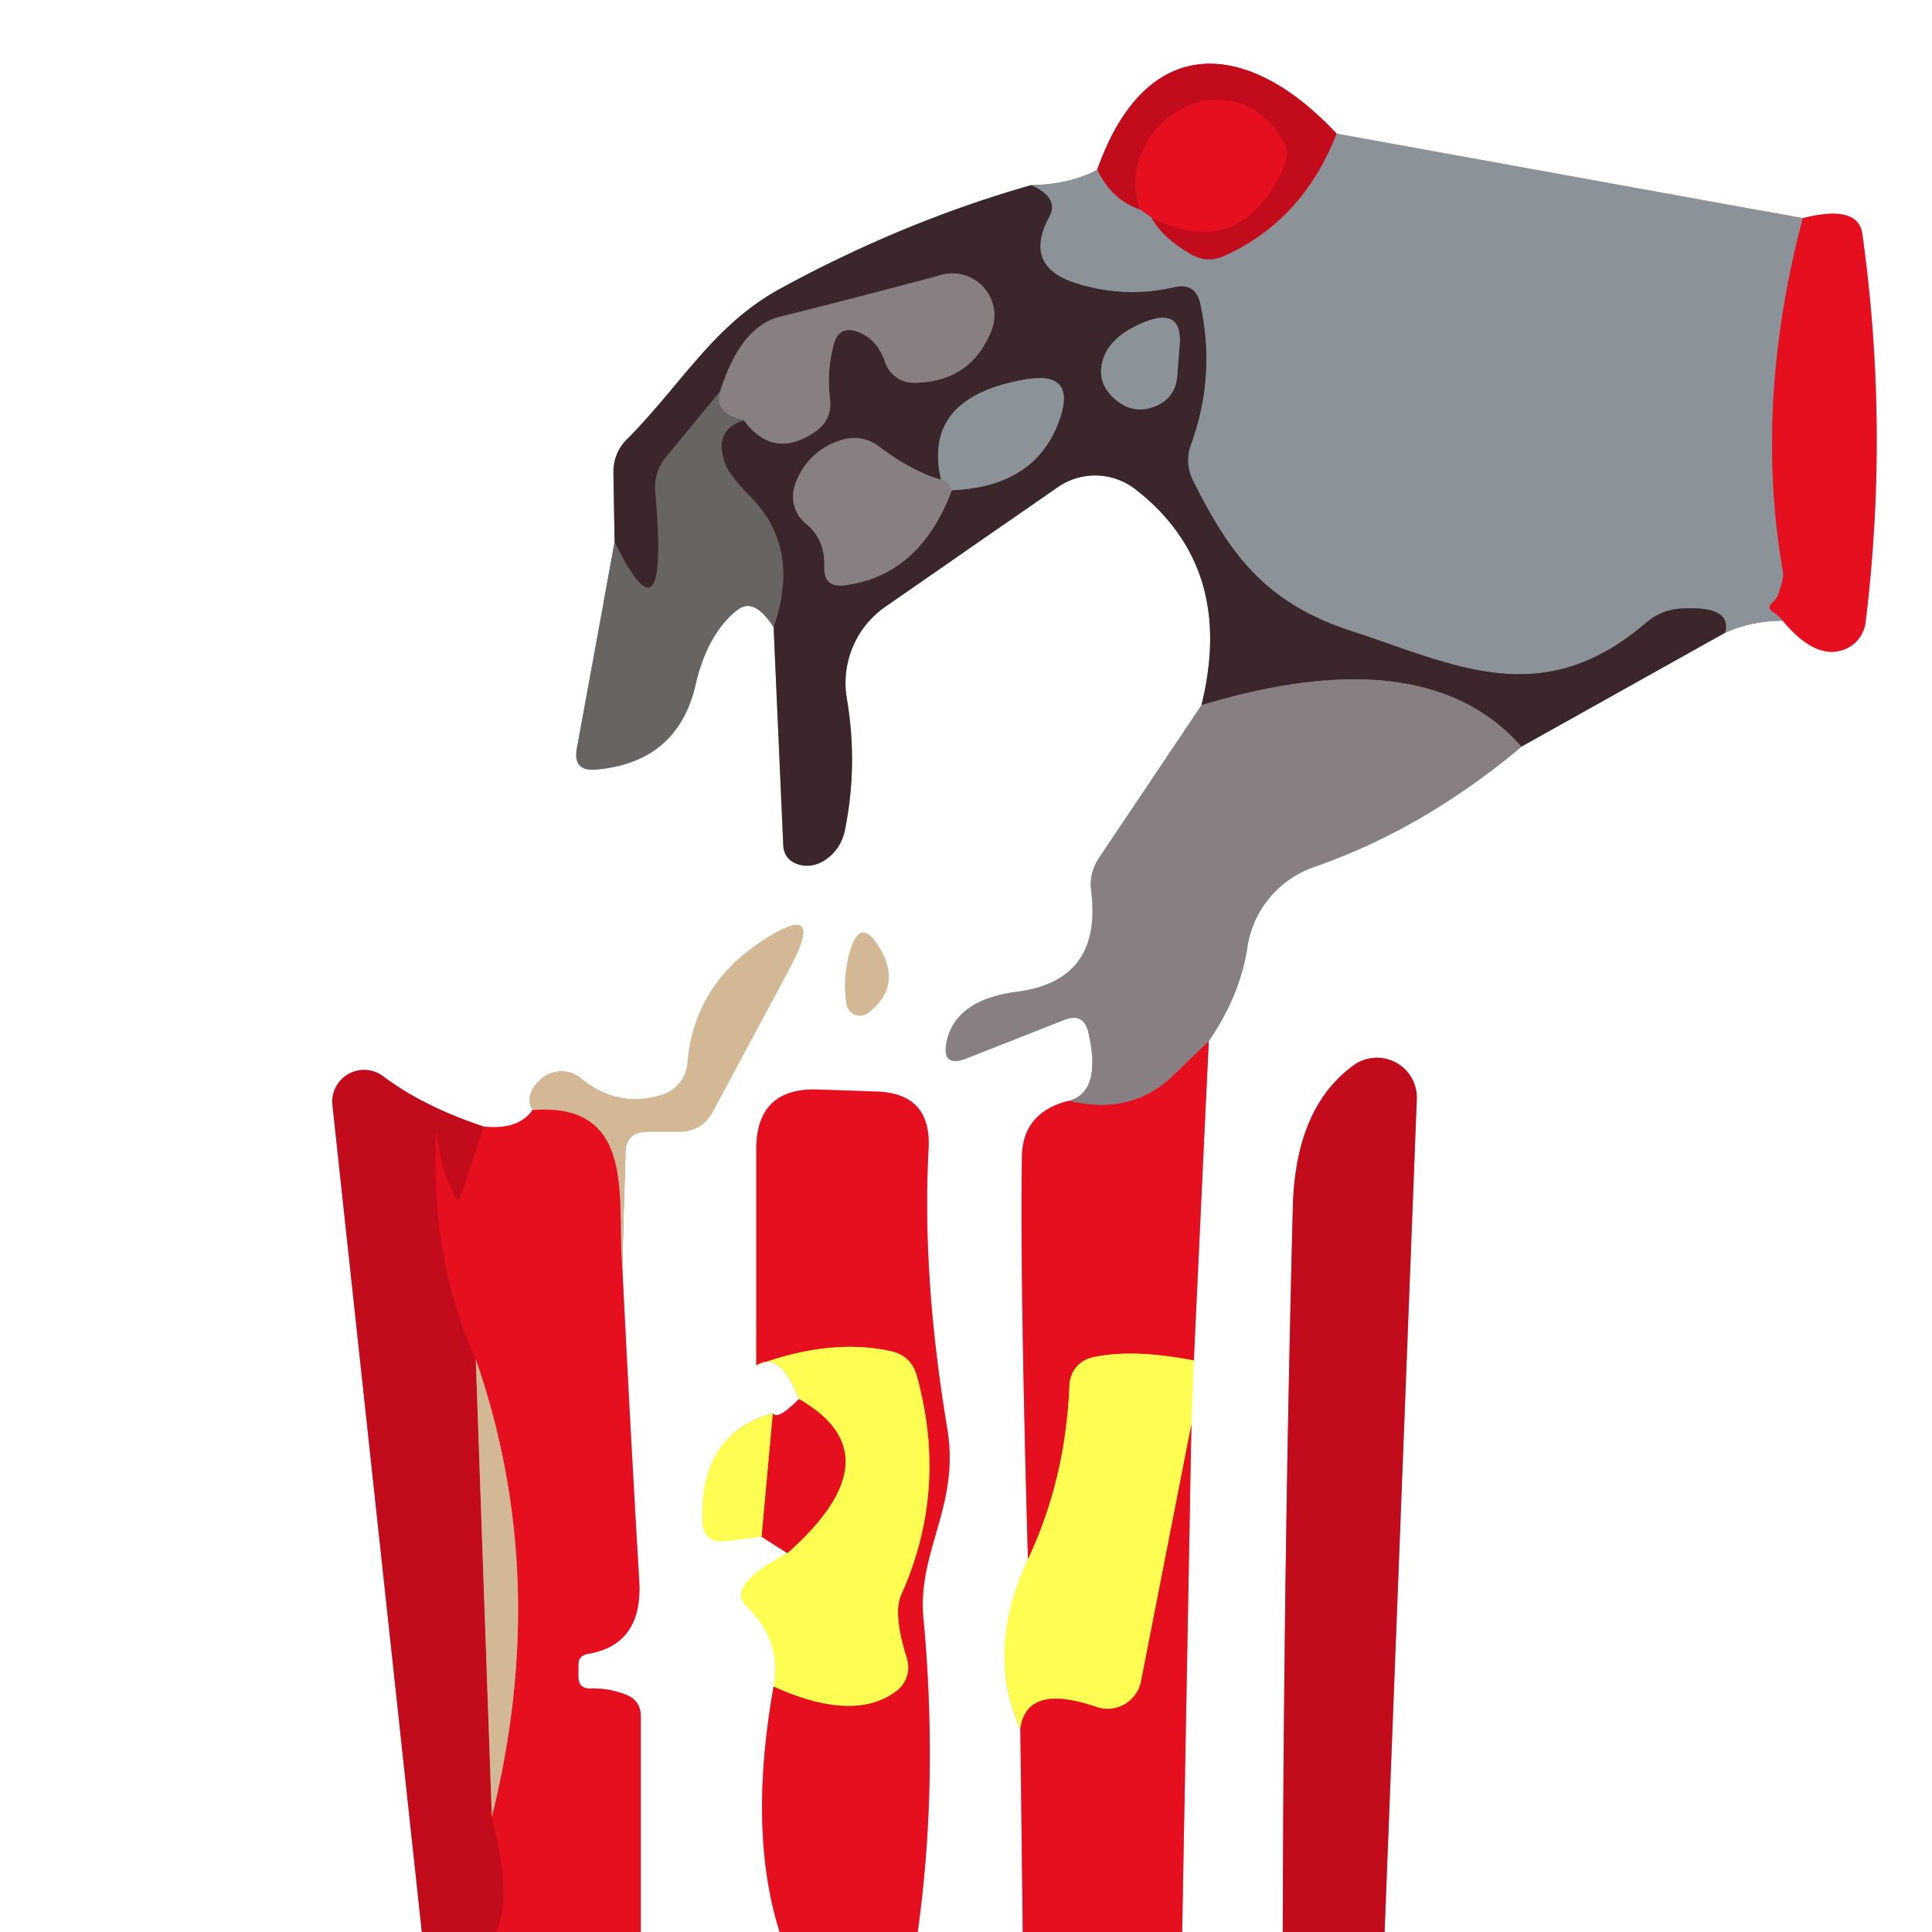 <svg viewBox="0.00 0.00 48.00 48.00" version="1.1" xmlns="http://www.w3.org/2000/svg">
<rect x="0.00" y="0.00" width="48.00" height="48.00" fill="#333333" stroke="none"/>
<g stroke-linecap="butt" fill="none" stroke-width="2.00">
<path d="M 34.40 48.00
  L 35.20 27.30
  A 0.99 0.99 0.0 0 0 33.64 26.46
  Q 32.18 27.51 32.12 30.00
  Q 31.89 39.01 31.87 48.00" stroke="#e1868e"></path>
<path d="M 29.37 48.00
  L 29.60 35.39" stroke="#f2878f"></path>
<path d="M 29.60 35.39
  L 29.66 33.80" stroke="#fffea8"></path>
<path d="M 29.66 33.80
  L 30.03 25.87" stroke="#f2878f"></path>
<path d="M 30.03 25.87
  Q 30.81 24.73 30.99 23.54
  A 2.51 2.50 -5.5 0 1 32.65 21.54
  Q 35.38 20.59 37.80 18.55" stroke="#c3bfc1"></path>
<path d="M 37.80 18.55
  L 42.86 15.72" stroke="#9d9395"></path>
<path d="M 42.86 15.72
  Q 43.49 15.43 44.29 15.42" stroke="#c5c9cc"></path>
<path d="M 44.29 15.42
  Q 45.07 16.36 45.75 16.16
  A 0.84 0.83 85.8 0 0 46.35 15.46
  Q 46.94 10.62 46.27 5.82
  Q 46.17 5.07 44.79 5.42" stroke="#f2878f"></path>
<path d="M 44.79 5.42
  L 33.21 3.32" stroke="#c5c9cc"></path>
<path d="M 33.21 3.32
  C 31.01 0.97 28.48 0.76 27.26 4.22" stroke="#e1868e"></path>
<path d="M 27.26 4.22
  Q 26.55 4.59 25.62 4.60" stroke="#c5c9cc"></path>
<path d="M 25.62 4.60
  Q 22.45 5.50 19.39 7.17
  C 17.72 8.08 16.93 9.56 15.58 10.91
  Q 15.24 11.25 15.24 11.74
  L 15.27 13.47" stroke="#9d9395"></path>
<path d="M 15.27 13.47
  L 14.33 18.60
  Q 14.23 19.17 14.81 19.12
  Q 16.85 18.94 17.29 16.98
  A 3.44 2.13 87.9 0 1 18.34 15.14
  Q 18.74 14.84 19.22 15.58" stroke="#b3b2b1"></path>
<path d="M 19.22 15.58
  L 19.46 21.00
  Q 19.48 21.34 19.79 21.46
  Q 20.13 21.59 20.48 21.38
  Q 20.89 21.11 20.99 20.63
  Q 21.32 19.01 21.04 17.36
  A 2.31 2.31 0.0 0 1 22.00 15.07
  L 26.27 12.11
  A 1.63 1.63 0.0 0 1 28.20 12.15
  Q 30.70 14.08 29.85 17.52" stroke="#9d9395"></path>
<path d="M 29.85 17.52
  L 27.32 21.29
  Q 27.05 21.68 27.11 22.14
  Q 27.39 24.37 25.26 24.64
  Q 23.75 24.84 23.52 25.87
  Q 23.38 26.55 24.03 26.29
  L 26.44 25.34
  Q 26.92 25.15 27.04 25.65
  Q 27.38 27.14 26.55 27.35" stroke="#c3bfc1"></path>
<path d="M 26.55 27.35
  Q 25.40 27.64 25.39 28.75
  Q 25.34 31.68 25.54 38.74" stroke="#f2878f"></path>
<path d="M 25.54 38.74
  Q 24.47 41.02 25.35 42.95" stroke="#fffea8"></path>
<path d="M 25.35 42.95
  L 25.41 48.00" stroke="#f2878f"></path>
<path d="M 22.80 48.00
  Q 23.32 44.27 22.94 40.19
  C 22.79 38.52 23.86 37.41 23.53 35.47
  Q 22.90 31.69 23.07 28.53
  Q 23.14 27.17 21.79 27.12
  L 20.34 27.07
  Q 18.79 27.01 18.79 28.56
  L 18.79 33.92" stroke="#f2878f"></path>
<path d="M 18.79 33.92
  Q 19.38 33.54 19.85 34.76" stroke="#fffea8"></path>
<path d="M 19.85 34.76
  Q 19.31 35.30 19.20 35.11" stroke="#f2878f"></path>
<path d="M 19.20 35.11
  Q 17.37 35.63 17.45 37.79
  Q 17.47 38.35 18.03 38.29
  L 18.92 38.18" stroke="#fffea8"></path>
<path d="M 18.92 38.18
  L 19.56 38.59" stroke="#f2878f"></path>
<path d="M 19.56 38.59
  Q 18.03 39.40 18.54 39.90
  C 19.13 40.47 19.36 41.12 19.22 41.90" stroke="#fffea8"></path>
<path d="M 19.22 41.90
  Q 18.58 45.50 19.37 48.00" stroke="#f2878f"></path>
<path d="M 15.92 48.00
  L 15.92 42.65
  Q 15.92 42.24 15.54 42.10
  Q 15.13 41.94 14.69 41.95
  Q 14.37 41.97 14.37 41.65
  L 14.37 41.36
  Q 14.37 41.13 14.61 41.09
  Q 15.98 40.86 15.88 39.26
  Q 15.65 35.35 15.46 31.47" stroke="#f2878f"></path>
<path d="M 15.46 31.47
  L 15.54 28.63
  Q 15.56 28.12 16.06 28.12
  L 16.86 28.12
  Q 17.44 28.12 17.71 27.62
  L 19.62 24.06
  Q 20.56 22.30 18.90 23.40
  Q 17.24 24.50 17.08 26.41
  A 0.91 0.90 83.8 0 1 16.45 27.20
  Q 15.33 27.54 14.43 26.79
  A 0.77 0.76 -48.7 0 0 13.39 26.86
  Q 13.02 27.25 13.23 27.58" stroke="#e9dcca"></path>
<path d="M 13.23 27.58
  Q 12.88 28.08 12.02 27.99" stroke="#f2878f"></path>
<path d="M 12.02 27.99
  Q 10.53 27.50 9.52 26.74
  A 0.79 0.79 0.0 0 0 8.26 27.46
  L 10.48 48.00" stroke="#e1868e"></path>
<path d="M 21.84 23.53
  Q 21.37 22.76 21.12 23.63
  Q 20.93 24.28 21.03 24.94
  A 0.34 0.34 0.0 0 0 21.58 25.16
  Q 22.43 24.49 21.84 23.53" stroke="#e9dcca"></path>
<path d="M 33.21 3.32
  Q 32.36 5.49 30.41 6.36
  Q 29.99 6.55 29.59 6.32
  Q 28.89 5.92 28.60 5.40" stroke="#a74f5a"></path>
<path d="M 28.60 5.40
  Q 30.77 6.52 31.88 4.20
  Q 32.08 3.80 31.83 3.42
  C 30.46 1.30 27.61 3.13 28.33 5.21" stroke="#d40e1e"></path>
<path d="M 28.33 5.21
  Q 27.63 4.98 27.26 4.22" stroke="#a74f5a"></path>
<path d="M 28.60 5.40
  L 28.33 5.21" stroke="#b8515c"></path>
<path d="M 44.79 5.42
  Q 43.57 10.05 44.30 14.22
  Q 44.32 14.35 44.19 14.75
  Q 44.14 14.88 44.04 14.97
  Q 43.88 15.10 44.06 15.21
  Q 44.20 15.30 44.29 15.42" stroke="#b8515c"></path>
<path d="M 42.86 15.72
  Q 43.04 15.04 41.76 15.12
  Q 41.27 15.15 40.90 15.47
  C 38.29 17.71 36.11 16.50 33.55 15.67
  C 31.45 14.98 30.56 13.79 29.64 11.94
  Q 29.42 11.50 29.59 11.04
  Q 30.21 9.34 29.82 7.55
  Q 29.70 7.01 29.16 7.14
  Q 27.95 7.42 26.74 7.04
  Q 25.40 6.62 26.07 5.38
  Q 26.32 4.92 25.62 4.60" stroke="#635c62"></path>
<path d="M 37.80 18.55
  Q 35.41 15.84 29.85 17.52" stroke="#615357"></path>
<path d="M 19.22 15.58
  Q 19.90 13.62 18.65 12.35
  Q 18.13 11.82 18.02 11.53
  Q 17.70 10.69 18.48 10.44" stroke="#514547"></path>
<path d="M 18.48 10.44
  Q 19.22 11.44 20.26 10.72
  Q 20.68 10.43 20.62 9.91
  Q 20.54 9.21 20.71 8.58
  Q 20.84 8.05 21.35 8.26
  Q 21.80 8.44 21.99 9.00
  A 0.76 0.74 79.7 0 0 22.71 9.51
  Q 24.11 9.50 24.63 8.22
  A 1.04 1.04 0.0 0 0 23.39 6.83
  Q 21.50 7.34 19.38 7.87
  Q 18.40 8.11 17.89 9.73" stroke="#615357"></path>
<path d="M 17.89 9.73
  L 16.56 11.34
  Q 16.24 11.72 16.28 12.22
  Q 16.64 16.24 15.27 13.47" stroke="#514547"></path>
<path d="M 28.52 7.97
  Q 27.62 8.30 27.41 8.91
  Q 27.21 9.52 27.74 9.95
  Q 28.16 10.29 28.66 10.11
  Q 29.21 9.91 29.25 9.32
  L 29.31 8.56
  Q 29.37 7.67 28.52 7.97" stroke="#635c62"></path>
<path d="M 23.38 11.92
  Q 22.64 11.70 21.85 11.10
  Q 21.41 10.77 20.88 10.94
  Q 20.06 11.21 19.76 12.02
  A 0.89 0.88 -60.0 0 0 20.02 13.01
  Q 20.50 13.39 20.48 14.08
  Q 20.46 14.61 20.99 14.54
  Q 22.85 14.30 23.65 12.18" stroke="#615357"></path>
<path d="M 23.65 12.18
  Q 25.77 12.09 26.34 10.38
  Q 26.72 9.23 25.52 9.42
  Q 22.90 9.85 23.38 11.92" stroke="#635c62"></path>
<path d="M 23.65 12.18
  Q 23.55 11.94 23.38 11.92" stroke="#89898d"></path>
<path d="M 18.48 10.44
  Q 17.72 10.27 17.89 9.73" stroke="#777272"></path>
<path d="M 30.03 25.87
  L 29.13 26.74
  Q 28.56 27.29 27.79 27.42
  Q 27.22 27.51 26.55 27.35" stroke="#b64751"></path>
<path d="M 15.46 31.47
  C 15.31 29.87 15.86 27.38 13.23 27.58" stroke="#dc645a"></path>
<path d="M 29.66 33.80
  Q 28.10 33.50 27.12 33.73
  A 0.73 0.72 84.2 0 0 26.57 34.41
  Q 26.48 36.74 25.54 38.74" stroke="#f28638"></path>
<path d="M 12.02 27.99
  L 11.46 29.69
  Q 11.39 29.91 11.29 29.71
  Q 10.91 28.94 10.86 28.16
  A 0.01 0.01 0.0 0 0 10.84 28.16
  Q 10.69 31.28 11.82 33.77" stroke="#d40e1e"></path>
<path d="M 11.82 33.77
  L 12.22 45.14" stroke="#ca6258"></path>
<path d="M 12.22 45.14
  Q 12.74 47.22 12.32 48.00" stroke="#d40e1e"></path>
<path d="M 19.22 41.90
  Q 21.21 42.80 22.26 42.02
  A 0.74 0.73 63.5 0 0 22.53 41.20
  Q 22.18 40.09 22.39 39.62
  Q 23.56 37.02 22.78 34.19
  Q 22.64 33.68 22.13 33.57
  Q 20.64 33.24 18.79 33.92" stroke="#f28638"></path>
<path d="M 12.22 45.14
  Q 13.70 39.17 11.82 33.77" stroke="#dc645a"></path>
<path d="M 19.56 38.59
  Q 22.30 36.16 19.85 34.76" stroke="#f28638"></path>
<path d="M 29.60 35.39
  L 28.35 41.77
  A 0.85 0.85 0.0 0 1 27.24 42.41
  Q 25.51 41.81 25.35 42.95" stroke="#f28638"></path>
<path d="M 18.92 38.18
  L 19.20 35.11" stroke="#f28638"></path>
</g>
<path d="M 0.00 0.00
  L 48.00 0.00
  L 48.00 48.00
  L 34.40 48.00
  L 35.20 27.30
  A 0.99 0.99 0.0 0 0 33.64 26.46
  Q 32.18 27.51 32.12 30.00
  Q 31.89 39.01 31.87 48.00
  L 29.37 48.00
  L 29.60 35.39
  L 29.66 33.80
  L 30.03 25.87
  Q 30.81 24.73 30.99 23.54
  A 2.51 2.50 -5.5 0 1 32.65 21.54
  Q 35.38 20.59 37.80 18.55
  L 42.86 15.72
  Q 43.49 15.43 44.29 15.42
  Q 45.07 16.36 45.75 16.16
  A 0.84 0.83 85.8 0 0 46.35 15.46
  Q 46.94 10.62 46.27 5.82
  Q 46.17 5.07 44.79 5.42
  L 33.21 3.32
  C 31.01 0.97 28.48 0.76 27.26 4.22
  Q 26.55 4.59 25.62 4.60
  Q 22.45 5.50 19.39 7.17
  C 17.72 8.08 16.93 9.56 15.58 10.91
  Q 15.24 11.25 15.24 11.74
  L 15.27 13.47
  L 14.33 18.60
  Q 14.23 19.17 14.81 19.12
  Q 16.85 18.94 17.29 16.98
  A 3.44 2.13 87.9 0 1 18.34 15.14
  Q 18.74 14.84 19.22 15.58
  L 19.46 21.00
  Q 19.48 21.34 19.79 21.46
  Q 20.13 21.59 20.48 21.38
  Q 20.89 21.11 20.99 20.63
  Q 21.32 19.01 21.04 17.36
  A 2.31 2.31 0.0 0 1 22.00 15.07
  L 26.27 12.11
  A 1.63 1.63 0.0 0 1 28.20 12.15
  Q 30.70 14.08 29.85 17.52
  L 27.32 21.29
  Q 27.05 21.68 27.11 22.14
  Q 27.39 24.37 25.26 24.64
  Q 23.75 24.84 23.52 25.87
  Q 23.38 26.55 24.03 26.29
  L 26.44 25.34
  Q 26.92 25.15 27.04 25.65
  Q 27.38 27.14 26.55 27.35
  Q 25.40 27.64 25.39 28.75
  Q 25.34 31.68 25.54 38.74
  Q 24.47 41.02 25.35 42.95
  L 25.41 48.00
  L 22.80 48.00
  Q 23.32 44.27 22.94 40.19
  C 22.79 38.52 23.86 37.41 23.53 35.47
  Q 22.90 31.69 23.07 28.53
  Q 23.14 27.17 21.79 27.12
  L 20.34 27.07
  Q 18.79 27.01 18.79 28.56
  L 18.79 33.92
  Q 19.38 33.54 19.85 34.76
  Q 19.31 35.30 19.20 35.11
  Q 17.37 35.63 17.45 37.79
  Q 17.47 38.35 18.03 38.29
  L 18.92 38.18
  L 19.56 38.59
  Q 18.03 39.40 18.54 39.90
  C 19.13 40.47 19.36 41.12 19.22 41.90
  Q 18.58 45.50 19.37 48.00
  L 15.92 48.00
  L 15.92 42.65
  Q 15.92 42.24 15.54 42.10
  Q 15.13 41.94 14.69 41.95
  Q 14.37 41.97 14.37 41.65
  L 14.37 41.36
  Q 14.37 41.13 14.61 41.09
  Q 15.98 40.86 15.88 39.26
  Q 15.65 35.35 15.46 31.47
  L 15.54 28.63
  Q 15.56 28.12 16.06 28.12
  L 16.86 28.12
  Q 17.44 28.12 17.71 27.62
  L 19.62 24.06
  Q 20.56 22.30 18.90 23.40
  Q 17.24 24.50 17.08 26.41
  A 0.91 0.90 83.8 0 1 16.45 27.20
  Q 15.33 27.54 14.43 26.79
  A 0.77 0.76 -48.7 0 0 13.39 26.86
  Q 13.02 27.25 13.23 27.58
  Q 12.88 28.08 12.02 27.99
  Q 10.53 27.50 9.52 26.74
  A 0.79 0.79 0.0 0 0 8.26 27.46
  L 10.48 48.00
  L 0.00 48.00
  L 0.00 0.00
  Z
  M 21.84 23.53
  Q 21.37 22.76 21.12 23.63
  Q 20.93 24.28 21.03 24.94
  A 0.34 0.34 0.0 0 0 21.58 25.16
  Q 22.43 24.49 21.84 23.53
  Z" fill="#ffffff"></path>
<path d="M 33.21 3.32
  Q 32.36 5.49 30.41 6.36
  Q 29.99 6.55 29.59 6.32
  Q 28.89 5.92 28.60 5.40
  Q 30.77 6.52 31.88 4.20
  Q 32.08 3.80 31.83 3.42
  C 30.46 1.30 27.61 3.13 28.33 5.21
  Q 27.63 4.98 27.26 4.22
  C 28.48 0.76 31.01 0.97 33.21 3.32
  Z" fill="#c20c1c"></path>
<path d="M 28.60 5.40
  L 28.33 5.21
  C 27.61 3.13 30.46 1.30 31.83 3.42
  Q 32.08 3.80 31.88 4.20
  Q 30.77 6.52 28.60 5.40
  Z" fill="#e50f1f"></path>
<path d="M 33.21 3.32
  L 44.79 5.42
  Q 43.57 10.05 44.30 14.22
  Q 44.32 14.35 44.19 14.75
  Q 44.14 14.88 44.04 14.97
  Q 43.88 15.10 44.06 15.21
  Q 44.20 15.30 44.29 15.42
  Q 43.49 15.43 42.86 15.72
  Q 43.04 15.04 41.76 15.12
  Q 41.27 15.15 40.90 15.47
  C 38.29 17.71 36.11 16.50 33.55 15.67
  C 31.45 14.98 30.56 13.79 29.64 11.94
  Q 29.42 11.50 29.59 11.04
  Q 30.21 9.34 29.82 7.55
  Q 29.70 7.01 29.16 7.14
  Q 27.95 7.42 26.74 7.04
  Q 25.40 6.62 26.07 5.38
  Q 26.32 4.92 25.62 4.60
  Q 26.55 4.59 27.26 4.22
  Q 27.63 4.98 28.33 5.21
  L 28.60 5.40
  Q 28.89 5.92 29.59 6.32
  Q 29.99 6.55 30.41 6.36
  Q 32.36 5.49 33.21 3.32
  Z" fill="#8b9298"></path>
<path d="M 25.62 4.60
  Q 26.32 4.92 26.07 5.38
  Q 25.40 6.62 26.74 7.04
  Q 27.95 7.42 29.16 7.14
  Q 29.70 7.01 29.82 7.55
  Q 30.21 9.34 29.59 11.04
  Q 29.42 11.50 29.64 11.94
  C 30.56 13.79 31.45 14.98 33.55 15.67
  C 36.11 16.50 38.29 17.71 40.90 15.47
  Q 41.27 15.15 41.76 15.12
  Q 43.04 15.04 42.86 15.72
  L 37.80 18.55
  Q 35.41 15.84 29.85 17.52
  Q 30.70 14.08 28.20 12.15
  A 1.63 1.63 0.0 0 0 26.27 12.11
  L 22.00 15.07
  A 2.31 2.31 0.0 0 0 21.04 17.36
  Q 21.32 19.01 20.99 20.63
  Q 20.89 21.11 20.48 21.38
  Q 20.13 21.59 19.79 21.46
  Q 19.48 21.34 19.46 21.00
  L 19.22 15.58
  Q 19.90 13.62 18.65 12.35
  Q 18.13 11.82 18.02 11.53
  Q 17.70 10.69 18.48 10.44
  Q 19.22 11.44 20.26 10.72
  Q 20.68 10.43 20.62 9.91
  Q 20.54 9.21 20.71 8.58
  Q 20.84 8.05 21.35 8.26
  Q 21.80 8.44 21.99 9.00
  A 0.76 0.74 79.7 0 0 22.71 9.51
  Q 24.11 9.50 24.63 8.22
  A 1.04 1.04 0.0 0 0 23.39 6.83
  Q 21.50 7.34 19.38 7.87
  Q 18.40 8.11 17.89 9.73
  L 16.56 11.34
  Q 16.24 11.72 16.28 12.22
  Q 16.64 16.24 15.27 13.47
  L 15.24 11.74
  Q 15.24 11.25 15.58 10.91
  C 16.93 9.56 17.72 8.08 19.39 7.17
  Q 22.45 5.50 25.62 4.60
  Z
  M 28.52 7.97
  Q 27.62 8.30 27.41 8.91
  Q 27.21 9.52 27.74 9.95
  Q 28.16 10.29 28.66 10.11
  Q 29.21 9.91 29.25 9.32
  L 29.31 8.56
  Q 29.37 7.67 28.52 7.97
  Z
  M 23.38 11.92
  Q 22.64 11.70 21.85 11.10
  Q 21.41 10.77 20.88 10.94
  Q 20.06 11.21 19.76 12.02
  A 0.89 0.88 -60.0 0 0 20.02 13.01
  Q 20.50 13.39 20.48 14.08
  Q 20.46 14.61 20.99 14.54
  Q 22.85 14.30 23.65 12.18
  Q 25.77 12.09 26.34 10.38
  Q 26.72 9.23 25.52 9.42
  Q 22.90 9.85 23.38 11.92
  Z" fill="#3b262b"></path>
<path d="M 44.29 15.42
  Q 44.20 15.30 44.06 15.21
  Q 43.88 15.10 44.04 14.97
  Q 44.14 14.88 44.19 14.75
  Q 44.32 14.35 44.30 14.22
  Q 43.57 10.05 44.79 5.42
  Q 46.17 5.07 46.27 5.82
  Q 46.94 10.62 46.35 15.46
  A 0.84 0.83 85.8 0 1 45.75 16.16
  Q 45.07 16.36 44.29 15.42
  Z" fill="#e50f1f"></path>
<path d="M 18.48 10.44
  Q 17.72 10.27 17.89 9.73
  Q 18.40 8.11 19.38 7.87
  Q 21.50 7.34 23.39 6.83
  A 1.04 1.04 0.0 0 1 24.63 8.22
  Q 24.11 9.50 22.71 9.51
  A 0.76 0.74 79.7 0 1 21.99 9.00
  Q 21.80 8.44 21.35 8.26
  Q 20.84 8.05 20.71 8.58
  Q 20.54 9.21 20.62 9.91
  Q 20.68 10.43 20.26 10.72
  Q 19.22 11.44 18.48 10.44
  Z" fill="#877f82"></path>
<path d="M 28.52 7.97
  Q 29.37 7.67 29.31 8.56
  L 29.25 9.32
  Q 29.21 9.91 28.66 10.11
  Q 28.16 10.29 27.74 9.95
  Q 27.21 9.52 27.41 8.91
  Q 27.62 8.30 28.52 7.97
  Z" fill="#8b9298"></path>
<path d="M 23.65 12.18
  Q 23.55 11.94 23.38 11.92
  Q 22.90 9.85 25.52 9.42
  Q 26.72 9.23 26.34 10.38
  Q 25.77 12.09 23.65 12.18
  Z" fill="#8b9298"></path>
<path d="M 17.89 9.73
  Q 17.72 10.27 18.48 10.44
  Q 17.70 10.69 18.02 11.53
  Q 18.13 11.82 18.65 12.35
  Q 19.90 13.62 19.22 15.58
  Q 18.74 14.84 18.34 15.14
  A 3.44 2.13 87.9 0 0 17.29 16.98
  Q 16.85 18.94 14.81 19.12
  Q 14.23 19.17 14.33 18.60
  L 15.27 13.47
  Q 16.64 16.24 16.28 12.22
  Q 16.24 11.72 16.56 11.34
  L 17.89 9.73
  Z" fill="#676462"></path>
<path d="M 23.38 11.92
  Q 23.55 11.94 23.65 12.18
  Q 22.85 14.30 20.99 14.54
  Q 20.46 14.61 20.48 14.08
  Q 20.50 13.39 20.02 13.01
  A 0.89 0.88 -60.0 0 1 19.76 12.02
  Q 20.06 11.21 20.88 10.94
  Q 21.41 10.77 21.85 11.10
  Q 22.64 11.70 23.38 11.92
  Z" fill="#877f82"></path>
<path d="M 37.80 18.55
  Q 35.38 20.59 32.65 21.54
  A 2.51 2.50 -5.5 0 0 30.99 23.54
  Q 30.81 24.73 30.03 25.87
  L 29.13 26.74
  Q 28.56 27.29 27.79 27.42
  Q 27.22 27.51 26.55 27.35
  Q 27.38 27.14 27.04 25.65
  Q 26.92 25.15 26.44 25.34
  L 24.03 26.29
  Q 23.38 26.55 23.52 25.87
  Q 23.75 24.84 25.26 24.64
  Q 27.39 24.37 27.11 22.14
  Q 27.05 21.68 27.32 21.29
  L 29.85 17.52
  Q 35.41 15.84 37.80 18.55
  Z" fill="#877f82"></path>
<path d="M 15.46 31.47
  C 15.31 29.87 15.86 27.38 13.23 27.58
  Q 13.02 27.25 13.39 26.86
  A 0.77 0.76 -48.7 0 1 14.43 26.79
  Q 15.33 27.54 16.45 27.20
  A 0.91 0.90 83.8 0 0 17.08 26.41
  Q 17.24 24.50 18.90 23.40
  Q 20.56 22.30 19.62 24.06
  L 17.71 27.62
  Q 17.44 28.12 16.86 28.12
  L 16.06 28.12
  Q 15.56 28.12 15.54 28.63
  L 15.46 31.47
  Z" fill="#d2b894"></path>
<path d="M 21.84 23.53
  Q 22.43 24.49 21.58 25.16
  A 0.34 0.34 0.0 0 1 21.03 24.94
  Q 20.93 24.28 21.12 23.63
  Q 21.37 22.76 21.84 23.53
  Z" fill="#d2b894"></path>
<path d="M 30.03 25.87
  L 29.66 33.80
  Q 28.10 33.50 27.12 33.73
  A 0.73 0.72 84.2 0 0 26.57 34.41
  Q 26.48 36.74 25.54 38.74
  Q 25.34 31.68 25.39 28.75
  Q 25.40 27.64 26.55 27.35
  Q 27.22 27.51 27.79 27.42
  Q 28.56 27.29 29.13 26.74
  L 30.03 25.87
  Z" fill="#e50f1f"></path>
<path d="M 34.40 48.00
  L 31.87 48.00
  Q 31.89 39.01 32.12 30.00
  Q 32.18 27.51 33.64 26.46
  A 0.99 0.99 0.0 0 1 35.20 27.30
  L 34.40 48.00
  Z" fill="#c20c1c"></path>
<path d="M 12.02 27.99
  L 11.46 29.69
  Q 11.39 29.91 11.29 29.71
  Q 10.91 28.94 10.86 28.16
  A 0.01 0.01 0.0 0 0 10.84 28.16
  Q 10.69 31.28 11.82 33.77
  L 12.22 45.14
  Q 12.74 47.22 12.32 48.00
  L 10.48 48.00
  L 8.26 27.46
  A 0.79 0.79 0.0 0 1 9.52 26.74
  Q 10.53 27.50 12.02 27.99
  Z" fill="#c20c1c"></path>
<path d="M 22.80 48.00
  L 19.37 48.00
  Q 18.58 45.50 19.22 41.90
  Q 21.21 42.80 22.26 42.02
  A 0.74 0.73 63.5 0 0 22.53 41.20
  Q 22.18 40.09 22.39 39.62
  Q 23.56 37.02 22.78 34.19
  Q 22.64 33.68 22.13 33.57
  Q 20.64 33.24 18.79 33.92
  L 18.79 28.56
  Q 18.79 27.01 20.34 27.07
  L 21.79 27.12
  Q 23.14 27.17 23.07 28.53
  Q 22.90 31.69 23.53 35.47
  C 23.86 37.41 22.79 38.52 22.94 40.19
  Q 23.32 44.27 22.80 48.00
  Z" fill="#e50f1f"></path>
<path d="M 13.23 27.58
  C 15.86 27.38 15.31 29.87 15.46 31.47
  Q 15.65 35.35 15.88 39.26
  Q 15.98 40.86 14.61 41.09
  Q 14.37 41.13 14.37 41.36
  L 14.37 41.65
  Q 14.37 41.97 14.69 41.95
  Q 15.13 41.94 15.54 42.10
  Q 15.92 42.24 15.92 42.65
  L 15.92 48.00
  L 12.32 48.00
  Q 12.74 47.22 12.22 45.14
  Q 13.70 39.17 11.82 33.77
  Q 10.69 31.28 10.84 28.16
  A 0.01 0.01 0.0 0 1 10.86 28.16
  Q 10.91 28.94 11.29 29.71
  Q 11.39 29.91 11.46 29.69
  L 12.02 27.99
  Q 12.88 28.08 13.23 27.58
  Z" fill="#e50f1f"></path>
<path d="M 12.22 45.14
  L 11.82 33.77
  Q 13.70 39.17 12.22 45.14
  Z" fill="#d2b894"></path>
<path d="M 19.22 41.90
  C 19.36 41.12 19.13 40.47 18.54 39.90
  Q 18.03 39.40 19.56 38.59
  Q 22.30 36.16 19.85 34.76
  Q 19.38 33.54 18.79 33.92
  Q 20.64 33.24 22.13 33.57
  Q 22.64 33.68 22.78 34.19
  Q 23.56 37.02 22.39 39.62
  Q 22.18 40.09 22.53 41.20
  A 0.74 0.73 63.5 0 1 22.26 42.02
  Q 21.21 42.80 19.22 41.90
  Z" fill="#fefd51"></path>
<path d="M 29.66 33.80
  L 29.60 35.39
  L 28.35 41.77
  A 0.85 0.85 0.0 0 1 27.24 42.41
  Q 25.51 41.81 25.35 42.95
  Q 24.47 41.02 25.54 38.74
  Q 26.48 36.74 26.57 34.41
  A 0.73 0.72 84.2 0 1 27.12 33.73
  Q 28.10 33.50 29.66 33.80
  Z" fill="#fefd51"></path>
<path d="M 19.85 34.76
  Q 22.30 36.16 19.56 38.59
  L 18.92 38.18
  L 19.20 35.11
  Q 19.31 35.30 19.85 34.76
  Z" fill="#e50f1f"></path>
<path d="M 19.20 35.11
  L 18.92 38.18
  L 18.03 38.29
  Q 17.47 38.35 17.45 37.79
  Q 17.37 35.63 19.20 35.11
  Z" fill="#fefd51"></path>
<path d="M 29.60 35.39
  L 29.37 48.00
  L 25.41 48.00
  L 25.35 42.95
  Q 25.51 41.81 27.24 42.41
  A 0.85 0.85 0.0 0 0 28.35 41.77
  L 29.60 35.39
  Z" fill="#e50f1f"></path>
</svg>
